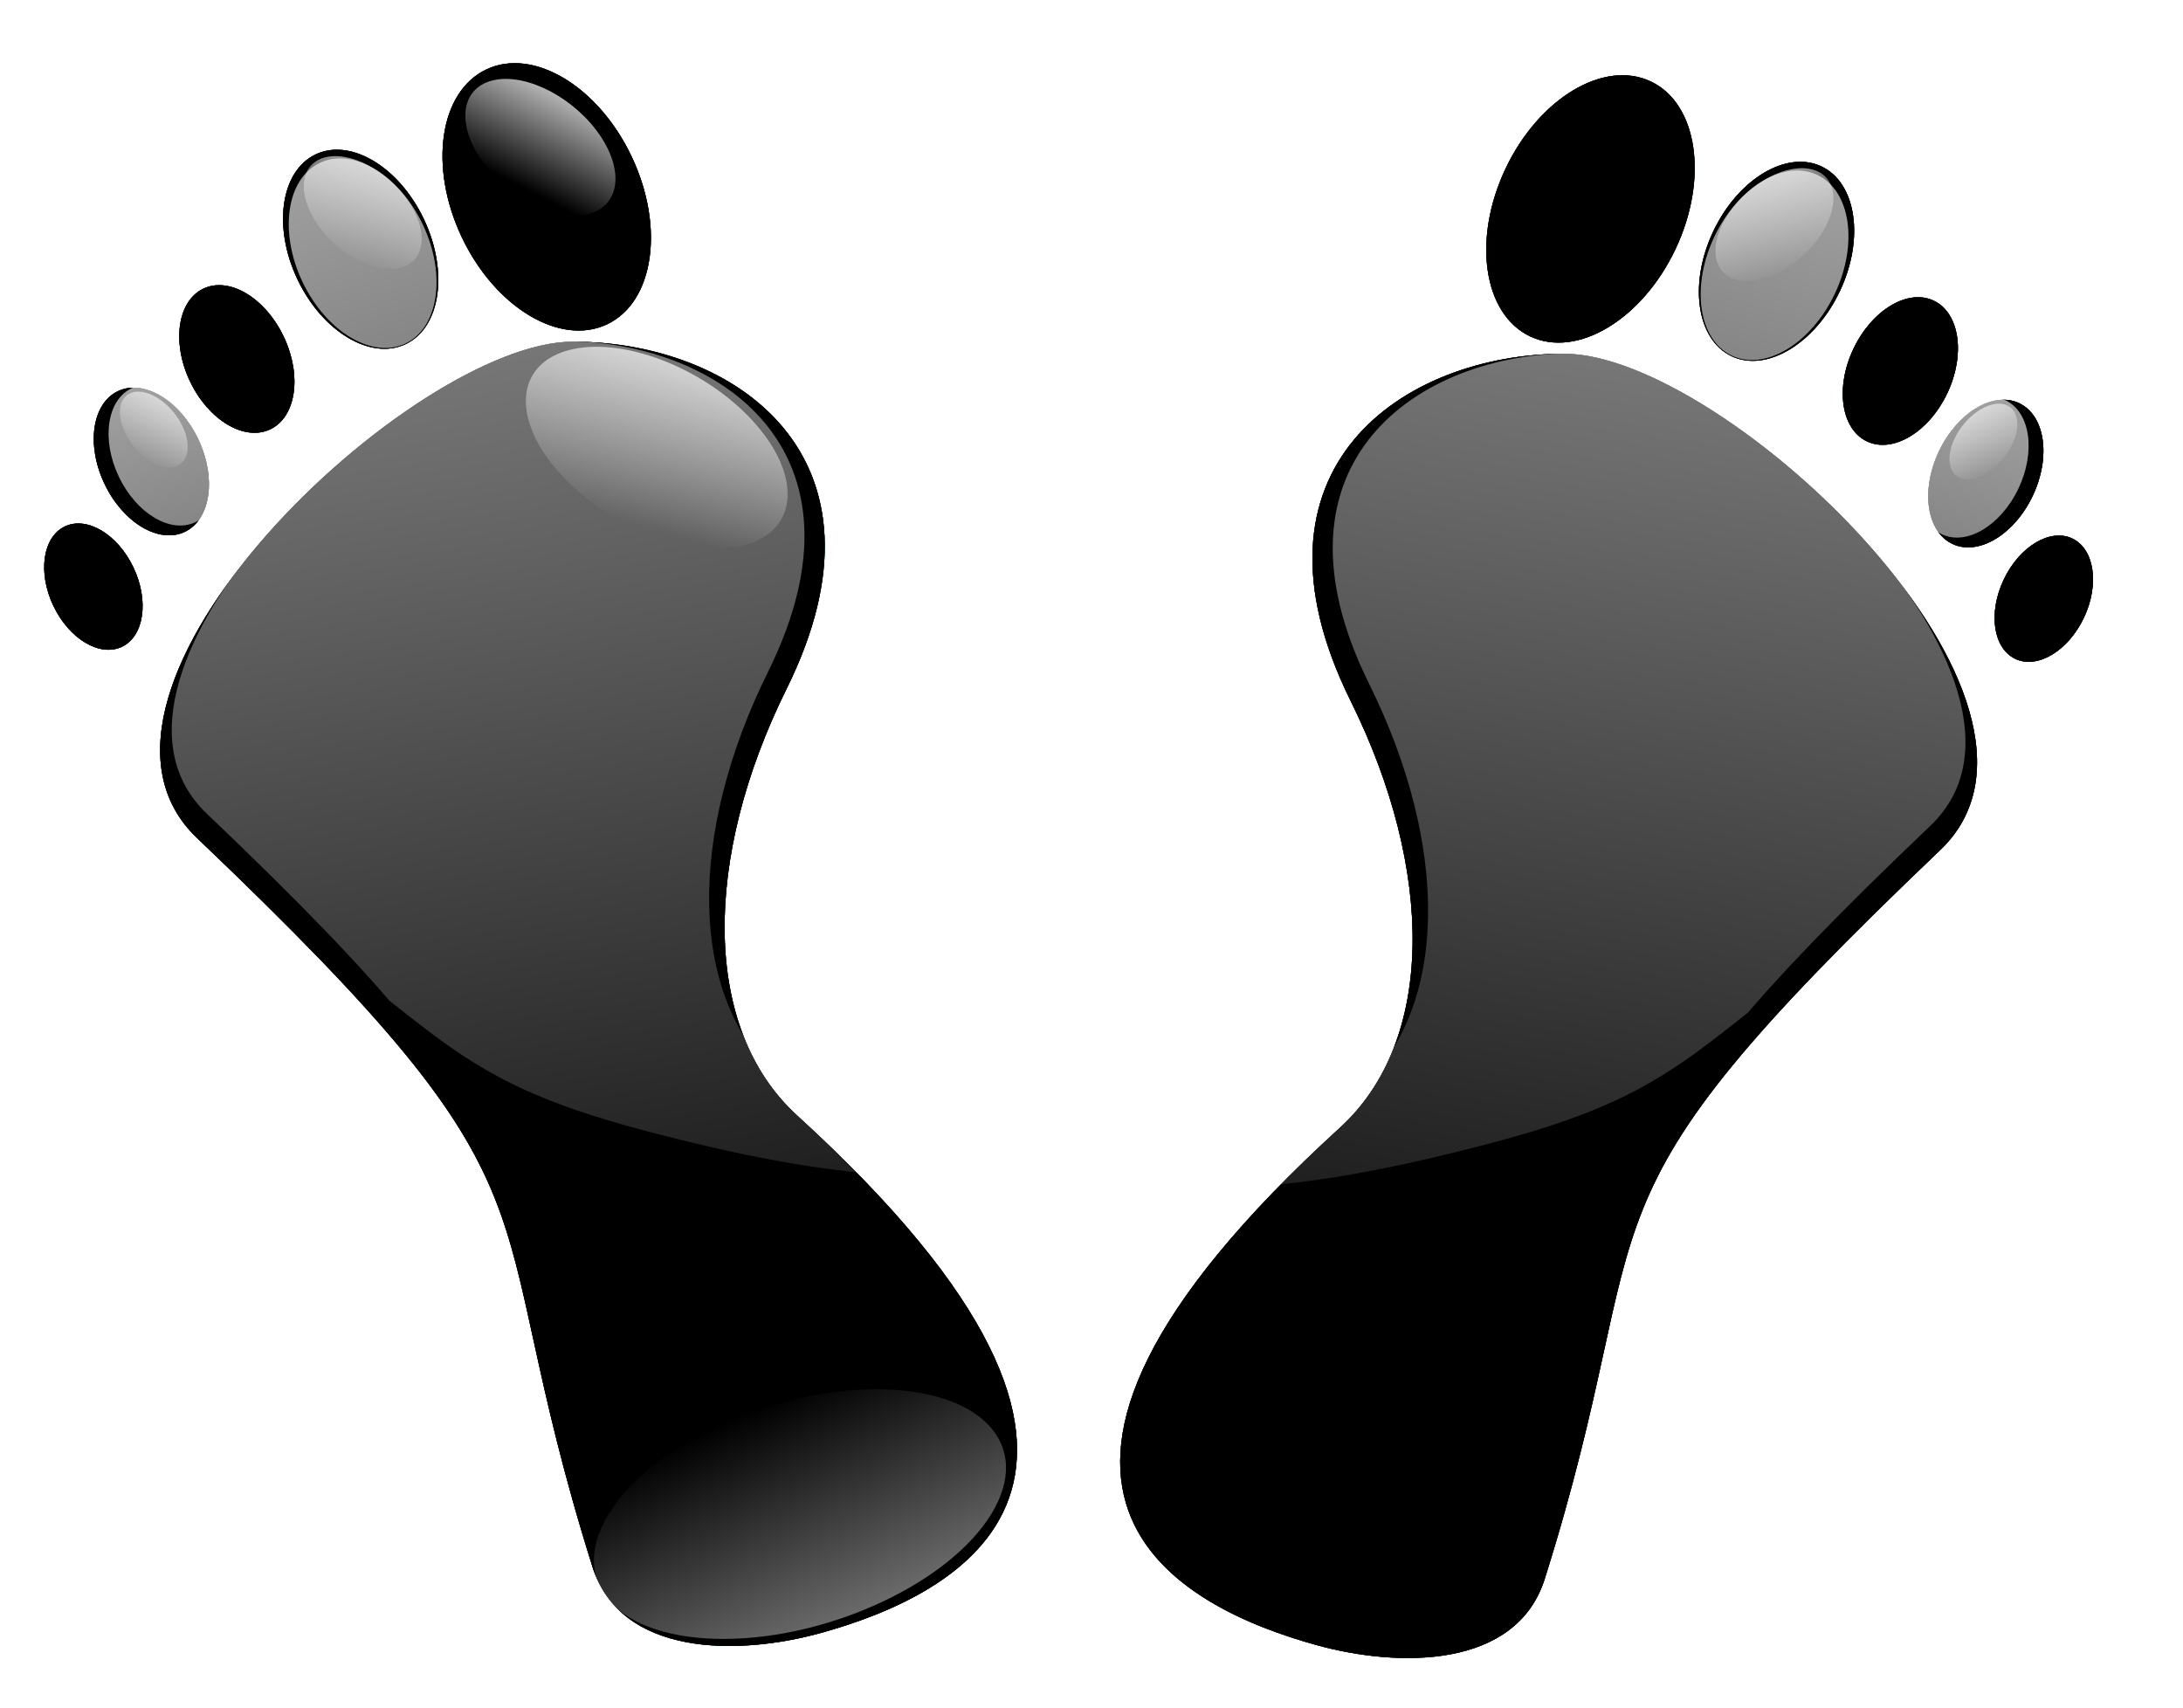 <?xml version="1.0" encoding="UTF-8" standalone="no"?>
<!-- Created with Inkscape (http://www.inkscape.org/) -->
<svg xmlns:rdf="http://www.w3.org/1999/02/22-rdf-syntax-ns#" xmlns="http://www.w3.org/2000/svg" xmlns:cc="http://creativecommons.org/ns#" xmlns:xlink="http://www.w3.org/1999/xlink" xmlns:dc="http://purl.org/dc/elements/1.1/" xmlns:svg="http://www.w3.org/2000/svg" xmlns:inkscape="http://www.inkscape.org/namespaces/inkscape" xmlns:sodipodi="http://sodipodi.sourceforge.net/DTD/sodipodi-0.dtd" xmlns:ns1="http://sozi.baierouge.fr" id="svg2" viewBox="0 0 986 771.32" version="1.1" inkscape:version="0.91 r13725">
  <defs id="defs4">
    <linearGradient id="linearGradient4332">
      <stop id="stop4334" style="stop-color:#ffffff" offset="0"/>
      <stop id="stop4336" style="stop-color:#ffffff;stop-opacity:0" offset="1"/>
    </linearGradient>
    <clipPath id="clipPath3344">
      <path id="path3346" style="stroke:#000000;stroke-width:1px;fill:none" d="m145.78 424.88s19.648 26.62 51.973 48.804 32.325 29.79 63.382 38.029c31.057 8.24 48.804 8.873 67.819 4.437 19.015-4.437 63.382-126.76 38.029-143.24-25.353-16.479-140.07-64.65-142.61-64.65-2.535 0-57.678 39.297-57.678 39.297z"/>
    </clipPath>
    <linearGradient id="linearGradient3356" y2="571.93" xlink:href="#linearGradient4332" gradientUnits="userSpaceOnUse" x2="257.33" y1="183.39" x1="203.46"/>
    <filter id="filter4166" color-interpolation-filters="sRGB">
      <feGaussianBlur id="feGaussianBlur4168" stdDeviation="0.948"/>
    </filter>
    <linearGradient id="linearGradient4338" y2="631.06" xlink:href="#linearGradient4332" gradientUnits="userSpaceOnUse" x2="291" y1="619.09" x1="314.29"/>
    <linearGradient id="linearGradient4342" y2="635.91" xlink:href="#linearGradient4332" gradientUnits="userSpaceOnUse" x2="288.74" y1="608.46" x1="319.77"/>
    <linearGradient id="linearGradient4358" y2="629.2" xlink:href="#linearGradient4332" gradientUnits="userSpaceOnUse" x2="286.92" y1="610.35" x1="311.83"/>
    <linearGradient id="linearGradient4362" y2="627.08" xlink:href="#linearGradient4332" gradientUnits="userSpaceOnUse" x2="286.2" y1="602.34" x1="329.75"/>
  </defs>
  <g id="layer1" transform="matrix(.952 0 0 .952 890.53 -144.01)">
    <g id="g4476" transform="matrix(3.198 0 0 3.198 -1631.9 -1767)">
      <g id="g3368" style="filter:url(#filter4166);fill:#000000" transform="translate(53.875 261.77)">
        <path id="path3370" style="fill:#000000" d="m193.14 462.39c57.203 54.51 40.863 51.531 58.655 108.09 4.2 13.349 21.571 13.251 33.883 9.845 19.48-5.388 56.141-22.371-3.505-76.766-14.103-12.862-14.064-38.078-1.566-63.313 17.14-34.608-7.888-51.492-31.691-51.492s-78.684 51.809-55.776 73.638z"/>
        <path id="path3372" style="fill:#000000" d="m283.95 341.22c0 11.552-6.243 20.916-13.944 20.916-7.701 0-13.944-9.364-13.944-20.916s6.243-20.916 13.944-20.916c7.701 0 13.944 9.364 13.944 20.916z" transform="matrix(-.904 .428 .428 .904 343.06 -56.754)"/>
        <path id="path3374" style="fill:#000000" d="m283.95 341.22c0 11.552-6.243 20.916-13.944 20.916-7.701 0-13.944-9.364-13.944-20.916s6.243-20.916 13.944-20.916c7.701 0 13.944 9.364 13.944 20.916z" transform="matrix(-.673 .319 .319 .673 290.28 59.269)"/>
        <path id="path3376" style="fill:#000000" d="m283.95 341.22c0 11.552-6.243 20.916-13.944 20.916-7.701 0-13.944-9.364-13.944-20.916s6.243-20.916 13.944-20.916c7.701 0 13.944 9.364 13.944 20.916z" transform="matrix(-.499 .237 .237 .499 252.91 157.06)"/>
        <path id="path3378" style="fill:#000000" d="m283.95 341.22c0 11.552-6.243 20.916-13.944 20.916-7.701 0-13.944-9.364-13.944-20.916s6.243-20.916 13.944-20.916c7.701 0 13.944 9.364 13.944 20.916z" transform="matrix(-.499 .237 .237 .499 240.23 172.27)"/>
        <path id="path3380" style="fill:#000000" d="m283.95 341.22c0 11.552-6.243 20.916-13.944 20.916-7.701 0-13.944-9.364-13.944-20.916s6.243-20.916 13.944-20.916c7.701 0 13.944 9.364 13.944 20.916z" transform="matrix(-.427 .202 .202 .427 224.13 224.85)"/>
      </g>
      <g id="g3064" style="fill:#000000" transform="translate(53.875 261.77)">
        <path id="path3066" style="fill:#000000" d="m193.14 462.39c57.203 54.51 40.863 51.531 58.655 108.09 4.2 13.349 21.571 13.251 33.883 9.845 19.48-5.388 56.141-22.371-3.505-76.766-14.103-12.862-14.064-38.078-1.566-63.313 17.14-34.608-7.888-51.492-31.691-51.492s-78.684 51.809-55.776 73.638z"/>
        <path id="path3068" style="fill:#000000" d="m283.95 341.22c0 11.552-6.243 20.916-13.944 20.916-7.701 0-13.944-9.364-13.944-20.916s6.243-20.916 13.944-20.916c7.701 0 13.944 9.364 13.944 20.916z" transform="matrix(-.904 .428 .428 .904 343.06 -56.754)"/>
        <path id="path3070" style="fill:#000000" d="m283.95 341.22c0 11.552-6.243 20.916-13.944 20.916-7.701 0-13.944-9.364-13.944-20.916s6.243-20.916 13.944-20.916c7.701 0 13.944 9.364 13.944 20.916z" transform="matrix(-.673 .319 .319 .673 290.28 59.269)"/>
        <path id="path3072" style="fill:#000000" d="m283.95 341.22c0 11.552-6.243 20.916-13.944 20.916-7.701 0-13.944-9.364-13.944-20.916s6.243-20.916 13.944-20.916c7.701 0 13.944 9.364 13.944 20.916z" transform="matrix(-.499 .237 .237 .499 252.91 157.06)"/>
        <path id="path3074" style="fill:#000000" d="m283.95 341.22c0 11.552-6.243 20.916-13.944 20.916-7.701 0-13.944-9.364-13.944-20.916s6.243-20.916 13.944-20.916c7.701 0 13.944 9.364 13.944 20.916z" transform="matrix(-.499 .237 .237 .499 240.23 172.27)"/>
        <path id="path3076" style="fill:#000000" d="m283.95 341.22c0 11.552-6.243 20.916-13.944 20.916-7.701 0-13.944-9.364-13.944-20.916s6.243-20.916 13.944-20.916c7.701 0 13.944 9.364 13.944 20.916z" transform="matrix(-.427 .202 .202 .427 224.13 224.85)"/>
      </g>
      <g id="g3200" style="opacity:0.33;fill:#008080" transform="translate(53.875 261.77)">
        <path id="path3202" style="fill:#008080" d="m193.14 462.39c57.203 54.51 40.863 51.531 58.655 108.09 4.2 13.349 21.571 13.251 33.883 9.845 19.48-5.388 56.141-22.371-3.505-76.766-14.103-12.862-14.064-38.078-1.566-63.313 17.14-34.608-7.888-51.492-31.691-51.492s-78.684 51.809-55.776 73.638z"/>
        <path id="path3204" style="fill:#008080" d="m283.95 341.22c0 11.552-6.243 20.916-13.944 20.916-7.701 0-13.944-9.364-13.944-20.916s6.243-20.916 13.944-20.916c7.701 0 13.944 9.364 13.944 20.916z" transform="matrix(-.904 .428 .428 .904 343.06 -56.754)"/>
        <path id="path3206" style="fill:#008080" d="m283.95 341.22c0 11.552-6.243 20.916-13.944 20.916-7.701 0-13.944-9.364-13.944-20.916s6.243-20.916 13.944-20.916c7.701 0 13.944 9.364 13.944 20.916z" transform="matrix(-.673 .319 .319 .673 290.28 59.269)"/>
        <path id="path3208" style="fill:#008080" d="m283.95 341.22c0 11.552-6.243 20.916-13.944 20.916-7.701 0-13.944-9.364-13.944-20.916s6.243-20.916 13.944-20.916c7.701 0 13.944 9.364 13.944 20.916z" transform="matrix(-.499 .237 .237 .499 252.91 157.06)"/>
        <path id="path3210" style="fill:#008080" d="m283.95 341.22c0 11.552-6.243 20.916-13.944 20.916-7.701 0-13.944-9.364-13.944-20.916s6.243-20.916 13.944-20.916c7.701 0 13.944 9.364 13.944 20.916z" transform="matrix(-.499 .237 .237 .499 240.23 172.27)"/>
        <path id="path3212" style="fill:#008080" d="m283.95 341.22c0 11.552-6.243 20.916-13.944 20.916-7.701 0-13.944-9.364-13.944-20.916s6.243-20.916 13.944-20.916c7.701 0 13.944 9.364 13.944 20.916z" transform="matrix(-.427 .202 .202 .427 224.13 224.85)"/>
      </g>
      <g id="g3302" style="fill:#000000" transform="translate(53.875 261.77)">
        <path id="path3304" style="fill:#000000" d="m193.14 462.39c57.203 54.51 40.863 51.531 58.655 108.09 4.2 13.349 21.571 13.251 33.883 9.845 19.48-5.388 56.141-22.371-3.505-76.766-14.103-12.862-14.064-38.078-1.566-63.313 17.14-34.608-7.888-51.492-31.691-51.492s-78.684 51.809-55.776 73.638z"/>
        <path id="path3306" style="fill:#000000" d="m283.95 341.22c0 11.552-6.243 20.916-13.944 20.916-7.701 0-13.944-9.364-13.944-20.916s6.243-20.916 13.944-20.916c7.701 0 13.944 9.364 13.944 20.916z" transform="matrix(-.904 .428 .428 .904 343.06 -56.754)"/>
        <path id="path3308" style="fill:#000000" d="m283.95 341.22c0 11.552-6.243 20.916-13.944 20.916-7.701 0-13.944-9.364-13.944-20.916s6.243-20.916 13.944-20.916c7.701 0 13.944 9.364 13.944 20.916z" transform="matrix(-.673 .319 .319 .673 290.28 59.269)"/>
        <path id="path3310" style="fill:#000000" d="m283.95 341.22c0 11.552-6.243 20.916-13.944 20.916-7.701 0-13.944-9.364-13.944-20.916s6.243-20.916 13.944-20.916c7.701 0 13.944 9.364 13.944 20.916z" transform="matrix(-.499 .237 .237 .499 252.91 157.06)"/>
        <path id="path3312" style="fill:#000000" d="m283.95 341.22c0 11.552-6.243 20.916-13.944 20.916-7.701 0-13.944-9.364-13.944-20.916s6.243-20.916 13.944-20.916c7.701 0 13.944 9.364 13.944 20.916z" transform="matrix(-.499 .237 .237 .499 240.23 172.27)"/>
        <path id="path3314" style="fill:#000000" d="m283.95 341.22c0 11.552-6.243 20.916-13.944 20.916-7.701 0-13.944-9.364-13.944-20.916s6.243-20.916 13.944-20.916c7.701 0 13.944 9.364 13.944 20.916z" transform="matrix(-.427 .202 .202 .427 224.13 224.85)"/>
      </g>
      <g id="g3324" style="fill:url(#linearGradient3356)" transform="matrix(.952 0 0 .952 64.603 280.36)" clip-path="url(#clipPath3344)">
        <path id="path3326" style="fill:url(#linearGradient3356)" d="m193.14 462.39c57.203 54.51 40.863 51.531 58.655 108.09 4.2 13.349 21.571 13.251 33.883 9.845 19.48-5.388 56.141-22.371-3.505-76.766-14.103-12.862-14.064-38.078-1.566-63.313 17.14-34.608-7.888-51.492-31.691-51.492s-78.684 51.809-55.776 73.638z"/>
        <path id="path3328" style="fill:url(#linearGradient3356)" d="m283.95 341.22c0 11.552-6.243 20.916-13.944 20.916-7.701 0-13.944-9.364-13.944-20.916s6.243-20.916 13.944-20.916c7.701 0 13.944 9.364 13.944 20.916z" transform="matrix(-.904 .428 .428 .904 343.06 -56.754)"/>
        <path id="path3330" style="fill:url(#linearGradient3356)" d="m283.95 341.22c0 11.552-6.243 20.916-13.944 20.916-7.701 0-13.944-9.364-13.944-20.916s6.243-20.916 13.944-20.916c7.701 0 13.944 9.364 13.944 20.916z" transform="matrix(-.673 .319 .319 .673 290.28 59.269)"/>
        <path id="path3332" style="fill:url(#linearGradient3356)" d="m283.95 341.22c0 11.552-6.243 20.916-13.944 20.916-7.701 0-13.944-9.364-13.944-20.916s6.243-20.916 13.944-20.916c7.701 0 13.944 9.364 13.944 20.916z" transform="matrix(-.499 .237 .237 .499 252.91 157.06)"/>
        <path id="path3334" style="fill:url(#linearGradient3356)" d="m283.95 341.22c0 11.552-6.243 20.916-13.944 20.916-7.701 0-13.944-9.364-13.944-20.916s6.243-20.916 13.944-20.916c7.701 0 13.944 9.364 13.944 20.916z" transform="matrix(-.499 .237 .237 .499 240.23 172.27)"/>
        <path id="path3336" style="fill:url(#linearGradient3356)" d="m283.95 341.22c0 11.552-6.243 20.916-13.944 20.916-7.701 0-13.944-9.364-13.944-20.916s6.243-20.916 13.944-20.916c7.701 0 13.944 9.364 13.944 20.916z" transform="matrix(-.427 .202 .202 .427 224.13 224.85)"/>
      </g>
      <path id="path4330" style="fill:url(#linearGradient4338)" d="m306.77 627.07c0 8.051-3.831 14.578-8.557 14.578s-8.557-6.527-8.557-14.578c0-8.051 3.831-14.578 8.557-14.578s8.557 6.527 8.557 14.578z" transform="matrix(0.958 -.309 .517 .671 -311.93 293.06)"/>
      <path id="path4340" style="fill:url(#linearGradient4342)" d="m306.77 627.07c0 8.051-3.831 14.578-8.557 14.578s-8.557-6.527-8.557-14.578c0-8.051 3.831-14.578 8.557-14.578s8.557 6.527 8.557 14.578z" transform="matrix(.783 -.208 .386 .561 -203.95 341.61)"/>
      <path id="path4344" style="fill:url(#linearGradient4342)" d="m306.77 627.07c0 8.051-3.831 14.578-8.557 14.578s-8.557-6.527-8.557-14.578c0-8.051 3.831-14.578 8.557-14.578s8.557 6.527 8.557 14.578z" transform="matrix(.499 -.077 .202 .373 -22.485 437.25)"/>
      <path id="path4348" style="fill:url(#linearGradient4342)" d="m306.77 627.07c0 8.051-3.831 14.578-8.557 14.578s-8.557-6.527-8.557-14.578c0-8.051 3.831-14.578 8.557-14.578s8.557 6.527 8.557 14.578z" transform="matrix(.502 -.047 .18 .384 -21.978 436.77)"/>
      <path id="path4352" style="fill:url(#linearGradient4342)" d="m306.77 627.07c0 8.051-3.831 14.578-8.557 14.578s-8.557-6.527-8.557-14.578c0-8.051 3.831-14.578 8.557-14.578s8.557 6.527 8.557 14.578z" transform="matrix(.502 -.051 .182 .383 -31.668 458.26)"/>
      <path id="path4356" style="fill:url(#linearGradient4358)" d="m306.77 627.07c0 8.051-3.831 14.578-8.557 14.578s-8.557-6.527-8.557-14.578c0-8.051 3.831-14.578 8.557-14.578s8.557 6.527 8.557 14.578z" transform="matrix(1.671 -.456 .901 .99 -748.09 181.42)"/>
      <path id="path4360" style="fill:url(#linearGradient4362)" d="m306.77 627.07c0 8.051-3.831 14.578-8.557 14.578s-8.557-6.527-8.557-14.578c0-8.051 3.831-14.578 8.557-14.578s8.557 6.527 8.557 14.578z" transform="matrix(-1.313 2.164 -1.95 .005 1950.8 175.99)"/>
      <g id="g4364" style="filter:url(#filter4166);fill:#000000" transform="matrix(-1 0 0 1 698.76 263.56)">
        <path id="path4366" style="fill:#000000" d="m193.14 462.39c57.203 54.51 40.863 51.531 58.655 108.09 4.2 13.349 21.571 13.251 33.883 9.845 19.48-5.388 56.141-22.371-3.505-76.766-14.103-12.862-14.064-38.078-1.566-63.313 17.14-34.608-7.888-51.492-31.691-51.492s-78.684 51.809-55.776 73.638z"/>
        <path id="path4368" style="fill:#000000" d="m283.95 341.22c0 11.552-6.243 20.916-13.944 20.916-7.701 0-13.944-9.364-13.944-20.916s6.243-20.916 13.944-20.916c7.701 0 13.944 9.364 13.944 20.916z" transform="matrix(-.904 .428 .428 .904 343.06 -56.754)"/>
        <path id="path4370" style="fill:#000000" d="m283.95 341.22c0 11.552-6.243 20.916-13.944 20.916-7.701 0-13.944-9.364-13.944-20.916s6.243-20.916 13.944-20.916c7.701 0 13.944 9.364 13.944 20.916z" transform="matrix(-.673 .319 .319 .673 290.28 59.269)"/>
        <path id="path4372" style="fill:#000000" d="m283.95 341.22c0 11.552-6.243 20.916-13.944 20.916-7.701 0-13.944-9.364-13.944-20.916s6.243-20.916 13.944-20.916c7.701 0 13.944 9.364 13.944 20.916z" transform="matrix(-.499 .237 .237 .499 252.91 157.06)"/>
        <path id="path4374" style="fill:#000000" d="m283.95 341.22c0 11.552-6.243 20.916-13.944 20.916-7.701 0-13.944-9.364-13.944-20.916s6.243-20.916 13.944-20.916c7.701 0 13.944 9.364 13.944 20.916z" transform="matrix(-.499 .237 .237 .499 240.23 172.27)"/>
        <path id="path4376" style="fill:#000000" d="m283.95 341.22c0 11.552-6.243 20.916-13.944 20.916-7.701 0-13.944-9.364-13.944-20.916s6.243-20.916 13.944-20.916c7.701 0 13.944 9.364 13.944 20.916z" transform="matrix(-.427 .202 .202 .427 224.13 224.85)"/>
      </g>
      <g id="g4378" style="fill:#000000" transform="matrix(-1 0 0 1 698.76 263.56)">
        <path id="path4380" style="fill:#000000" d="m193.14 462.39c57.203 54.51 40.863 51.531 58.655 108.09 4.2 13.349 21.571 13.251 33.883 9.845 19.48-5.388 56.141-22.371-3.505-76.766-14.103-12.862-14.064-38.078-1.566-63.313 17.14-34.608-7.888-51.492-31.691-51.492s-78.684 51.809-55.776 73.638z"/>
        <path id="path4382" style="fill:#000000" d="m283.95 341.22c0 11.552-6.243 20.916-13.944 20.916-7.701 0-13.944-9.364-13.944-20.916s6.243-20.916 13.944-20.916c7.701 0 13.944 9.364 13.944 20.916z" transform="matrix(-.904 .428 .428 .904 343.06 -56.754)"/>
        <path id="path4384" style="fill:#000000" d="m283.95 341.22c0 11.552-6.243 20.916-13.944 20.916-7.701 0-13.944-9.364-13.944-20.916s6.243-20.916 13.944-20.916c7.701 0 13.944 9.364 13.944 20.916z" transform="matrix(-.673 .319 .319 .673 290.28 59.269)"/>
        <path id="path4386" style="fill:#000000" d="m283.95 341.22c0 11.552-6.243 20.916-13.944 20.916-7.701 0-13.944-9.364-13.944-20.916s6.243-20.916 13.944-20.916c7.701 0 13.944 9.364 13.944 20.916z" transform="matrix(-.499 .237 .237 .499 252.91 157.06)"/>
        <path id="path4388" style="fill:#000000" d="m283.95 341.22c0 11.552-6.243 20.916-13.944 20.916-7.701 0-13.944-9.364-13.944-20.916s6.243-20.916 13.944-20.916c7.701 0 13.944 9.364 13.944 20.916z" transform="matrix(-.499 .237 .237 .499 240.23 172.27)"/>
        <path id="path4390" style="fill:#000000" d="m283.95 341.22c0 11.552-6.243 20.916-13.944 20.916-7.701 0-13.944-9.364-13.944-20.916s6.243-20.916 13.944-20.916c7.701 0 13.944 9.364 13.944 20.916z" transform="matrix(-.427 .202 .202 .427 224.13 224.85)"/>
      </g>
      <g id="g4392" style="opacity:0.33;fill:#008080" transform="matrix(-1 0 0 1 698.76 263.56)">
        <path id="path4394" style="fill:#008080" d="m193.14 462.39c57.203 54.51 40.863 51.531 58.655 108.09 4.2 13.349 21.571 13.251 33.883 9.845 19.48-5.388 56.141-22.371-3.505-76.766-14.103-12.862-14.064-38.078-1.566-63.313 17.14-34.608-7.888-51.492-31.691-51.492s-78.684 51.809-55.776 73.638z"/>
        <path id="path4396" style="fill:#008080" d="m283.95 341.22c0 11.552-6.243 20.916-13.944 20.916-7.701 0-13.944-9.364-13.944-20.916s6.243-20.916 13.944-20.916c7.701 0 13.944 9.364 13.944 20.916z" transform="matrix(-.904 .428 .428 .904 343.06 -56.754)"/>
        <path id="path4398" style="fill:#008080" d="m283.95 341.22c0 11.552-6.243 20.916-13.944 20.916-7.701 0-13.944-9.364-13.944-20.916s6.243-20.916 13.944-20.916c7.701 0 13.944 9.364 13.944 20.916z" transform="matrix(-.673 .319 .319 .673 290.28 59.269)"/>
        <path id="path4400" style="fill:#008080" d="m283.95 341.22c0 11.552-6.243 20.916-13.944 20.916-7.701 0-13.944-9.364-13.944-20.916s6.243-20.916 13.944-20.916c7.701 0 13.944 9.364 13.944 20.916z" transform="matrix(-.499 .237 .237 .499 252.91 157.06)"/>
        <path id="path4402" style="fill:#008080" d="m283.95 341.22c0 11.552-6.243 20.916-13.944 20.916-7.701 0-13.944-9.364-13.944-20.916s6.243-20.916 13.944-20.916c7.701 0 13.944 9.364 13.944 20.916z" transform="matrix(-.499 .237 .237 .499 240.23 172.27)"/>
        <path id="path4404" style="fill:#008080" d="m283.95 341.22c0 11.552-6.243 20.916-13.944 20.916-7.701 0-13.944-9.364-13.944-20.916s6.243-20.916 13.944-20.916c7.701 0 13.944 9.364 13.944 20.916z" transform="matrix(-.427 .202 .202 .427 224.13 224.85)"/>
      </g>
      <g id="g4406" style="fill:#000000" transform="matrix(-1 0 0 1 698.76 263.56)">
        <path id="path4408" style="fill:#000000" d="m193.14 462.39c57.203 54.51 40.863 51.531 58.655 108.09 4.2 13.349 21.571 13.251 33.883 9.845 19.48-5.388 56.141-22.371-3.505-76.766-14.103-12.862-14.064-38.078-1.566-63.313 17.14-34.608-7.888-51.492-31.691-51.492s-78.684 51.809-55.776 73.638z"/>
        <path id="path4410" style="fill:#000000" d="m283.95 341.22c0 11.552-6.243 20.916-13.944 20.916-7.701 0-13.944-9.364-13.944-20.916s6.243-20.916 13.944-20.916c7.701 0 13.944 9.364 13.944 20.916z" transform="matrix(-.904 .428 .428 .904 343.06 -56.754)"/>
        <path id="path4412" style="fill:#000000" d="m283.95 341.22c0 11.552-6.243 20.916-13.944 20.916-7.701 0-13.944-9.364-13.944-20.916s6.243-20.916 13.944-20.916c7.701 0 13.944 9.364 13.944 20.916z" transform="matrix(-.673 .319 .319 .673 290.28 59.269)"/>
        <path id="path4414" style="fill:#000000" d="m283.95 341.22c0 11.552-6.243 20.916-13.944 20.916-7.701 0-13.944-9.364-13.944-20.916s6.243-20.916 13.944-20.916c7.701 0 13.944 9.364 13.944 20.916z" transform="matrix(-.499 .237 .237 .499 252.91 157.06)"/>
        <path id="path4416" style="fill:#000000" d="m283.95 341.22c0 11.552-6.243 20.916-13.944 20.916-7.701 0-13.944-9.364-13.944-20.916s6.243-20.916 13.944-20.916c7.701 0 13.944 9.364 13.944 20.916z" transform="matrix(-.499 .237 .237 .499 240.23 172.27)"/>
        <path id="path4418" style="fill:#000000" d="m283.95 341.22c0 11.552-6.243 20.916-13.944 20.916-7.701 0-13.944-9.364-13.944-20.916s6.243-20.916 13.944-20.916c7.701 0 13.944 9.364 13.944 20.916z" transform="matrix(-.427 .202 .202 .427 224.13 224.85)"/>
      </g>
      <g id="g4420" style="fill:url(#linearGradient3356)" transform="matrix(-.952 0 0 .952 688.03 282.15)" clip-path="url(#clipPath3344)">
        <path id="path4422" style="fill:url(#linearGradient3356)" d="m193.14 462.39c57.203 54.51 40.863 51.531 58.655 108.09 4.2 13.349 21.571 13.251 33.883 9.845 19.48-5.388 56.141-22.371-3.505-76.766-14.103-12.862-14.064-38.078-1.566-63.313 17.14-34.608-7.888-51.492-31.691-51.492s-78.684 51.809-55.776 73.638z"/>
        <path id="path4424" style="fill:url(#linearGradient3356)" d="m283.95 341.22c0 11.552-6.243 20.916-13.944 20.916-7.701 0-13.944-9.364-13.944-20.916s6.243-20.916 13.944-20.916c7.701 0 13.944 9.364 13.944 20.916z" transform="matrix(-.904 .428 .428 .904 343.06 -56.754)"/>
        <path id="path4426" style="fill:url(#linearGradient3356)" d="m283.95 341.22c0 11.552-6.243 20.916-13.944 20.916-7.701 0-13.944-9.364-13.944-20.916s6.243-20.916 13.944-20.916c7.701 0 13.944 9.364 13.944 20.916z" transform="matrix(-.673 .319 .319 .673 290.28 59.269)"/>
        <path id="path4428" style="fill:url(#linearGradient3356)" d="m283.95 341.22c0 11.552-6.243 20.916-13.944 20.916-7.701 0-13.944-9.364-13.944-20.916s6.243-20.916 13.944-20.916c7.701 0 13.944 9.364 13.944 20.916z" transform="matrix(-.499 .237 .237 .499 252.91 157.06)"/>
        <path id="path4430" style="fill:url(#linearGradient3356)" d="m283.95 341.22c0 11.552-6.243 20.916-13.944 20.916-7.701 0-13.944-9.364-13.944-20.916s6.243-20.916 13.944-20.916c7.701 0 13.944 9.364 13.944 20.916z" transform="matrix(-.499 .237 .237 .499 240.23 172.27)"/>
        <path id="path4432" style="fill:url(#linearGradient3356)" d="m283.95 341.22c0 11.552-6.243 20.916-13.944 20.916-7.701 0-13.944-9.364-13.944-20.916s6.243-20.916 13.944-20.916c7.701 0 13.944 9.364 13.944 20.916z" transform="matrix(-.427 .202 .202 .427 224.13 224.85)"/>
      </g>
      <path id="path4434" style="fill:url(#linearGradient4338)" d="m306.77 627.07c0 8.051-3.831 14.578-8.557 14.578s-8.557-6.527-8.557-14.578c0-8.051 3.831-14.578 8.557-14.578s8.557 6.527 8.557 14.578z" transform="matrix(-0.958 -.309 -.517 .671 1064.6 294.85)"/>
      <path id="path4436" style="fill:url(#linearGradient4342)" d="m306.77 627.07c0 8.051-3.831 14.578-8.557 14.578s-8.557-6.527-8.557-14.578c0-8.051 3.831-14.578 8.557-14.578s8.557 6.527 8.557 14.578z" transform="matrix(-.783 -.208 -.386 .561 956.58 343.4)"/>
      <path id="path4438" style="fill:url(#linearGradient4342)" d="m306.77 627.07c0 8.051-3.831 14.578-8.557 14.578s-8.557-6.527-8.557-14.578c0-8.051 3.831-14.578 8.557-14.578s8.557 6.527 8.557 14.578z" transform="matrix(-.499 -.077 -.202 .373 775.12 439.04)"/>
      <path id="path4440" style="fill:url(#linearGradient4342)" d="m306.77 627.07c0 8.051-3.831 14.578-8.557 14.578s-8.557-6.527-8.557-14.578c0-8.051 3.831-14.578 8.557-14.578s8.557 6.527 8.557 14.578z" transform="matrix(-.502 -.047 -.18 .384 774.61 438.56)"/>
      <path id="path4442" style="fill:url(#linearGradient4342)" d="m306.77 627.07c0 8.051-3.831 14.578-8.557 14.578s-8.557-6.527-8.557-14.578c0-8.051 3.831-14.578 8.557-14.578s8.557 6.527 8.557 14.578z" transform="matrix(-.502 -.051 -.182 .383 784.3 460.05)"/>
      <path id="path4444" style="fill:url(#linearGradient4358)" d="m306.77 627.07c0 8.051-3.831 14.578-8.557 14.578s-8.557-6.527-8.557-14.578c0-8.051 3.831-14.578 8.557-14.578s8.557 6.527 8.557 14.578z" transform="matrix(-1.671 -.456 -.901 .99 1500.7 183.21)"/>
      <path id="path4446" style="fill:url(#linearGradient4362)" d="m306.77 627.07c0 8.051-3.831 14.578-8.557 14.578s-8.557-6.527-8.557-14.578c0-8.051 3.831-14.578 8.557-14.578s8.557 6.527 8.557 14.578z" transform="matrix(1.313 2.164 1.95 .005 -1198.2 177.79)"/>
    </g>
  </g>
</svg>

